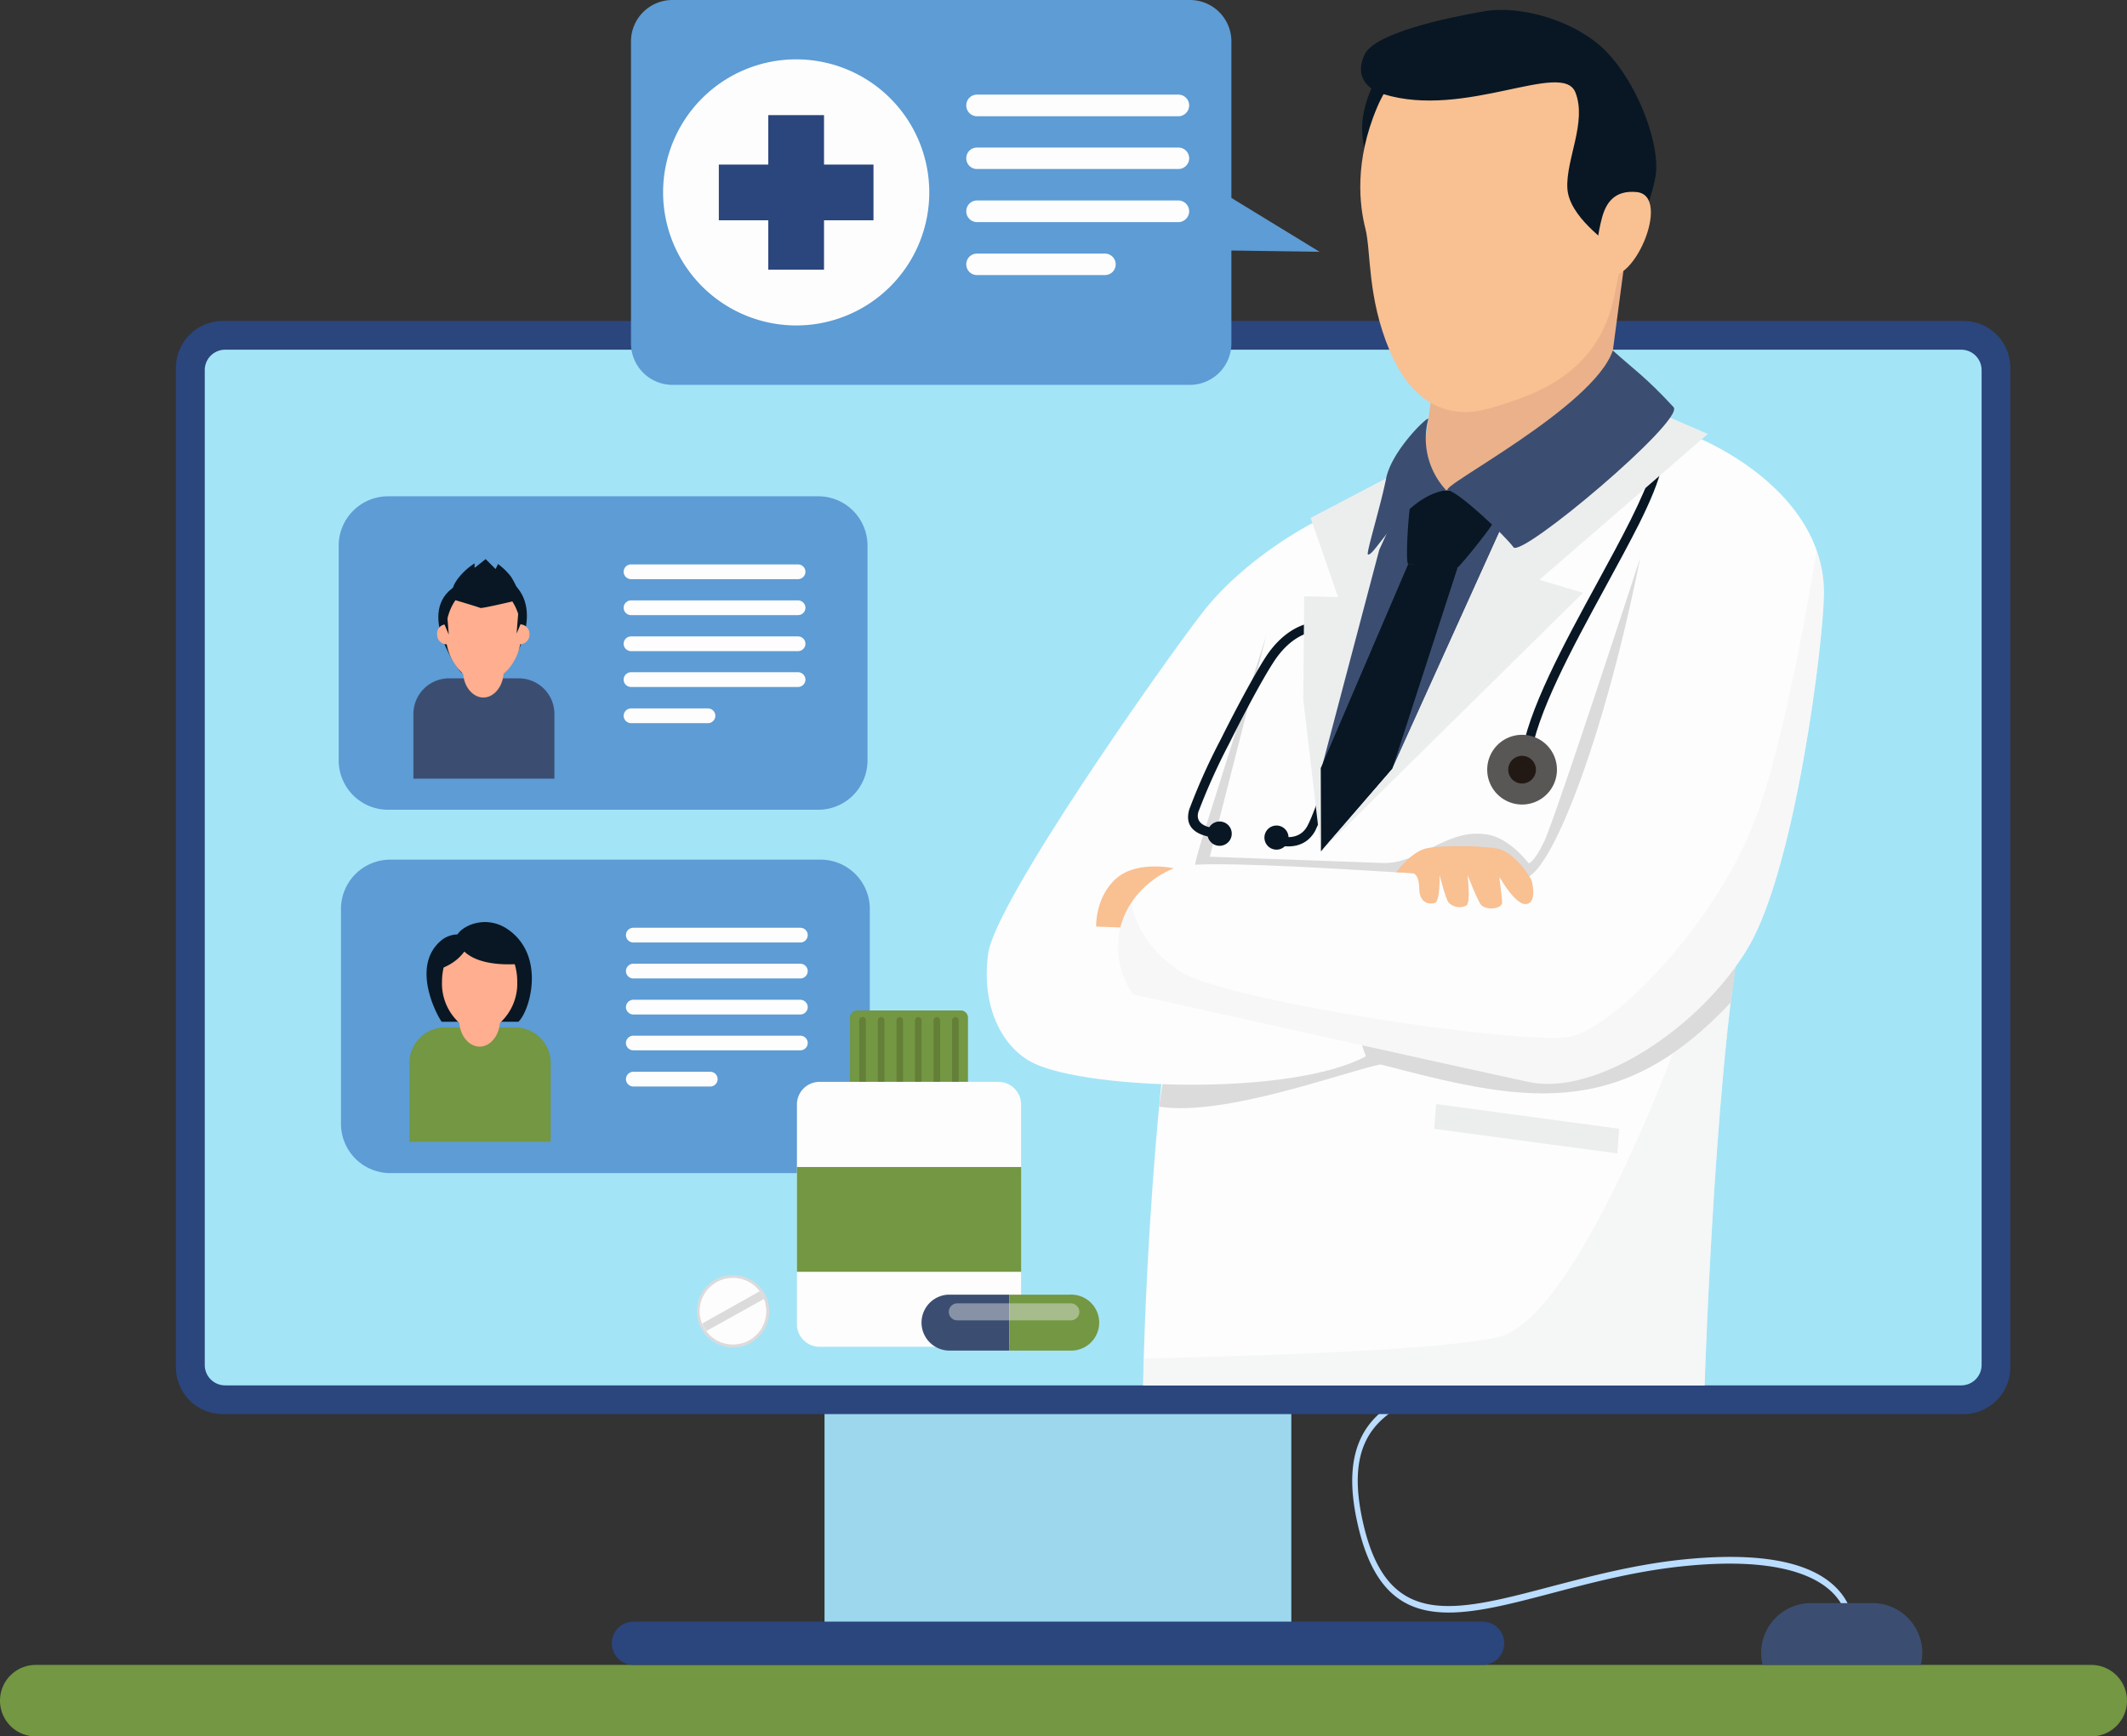 <svg id="Capa_1" data-name="Capa 1" xmlns="http://www.w3.org/2000/svg" xmlns:xlink="http://www.w3.org/1999/xlink" viewBox="0 0 427.04 348.72"><rect x="0" y="0" width="427.04" height="348.72" fill="#333333" stroke="none"/><defs><style>.cls-1{fill:none;clip-rule:evenodd;}.cls-2,.cls-24{fill:#739742;}.cls-10,.cls-11,.cls-12,.cls-13,.cls-14,.cls-15,.cls-16,.cls-17,.cls-18,.cls-19,.cls-2,.cls-21,.cls-23,.cls-25,.cls-4,.cls-6,.cls-7,.cls-8{fill-rule:evenodd;}.cls-3{fill:#badcff;}.cls-4{fill:#3b4e71;}.cls-5{fill:#9cd7ee;}.cls-6{fill:#2b457d;}.cls-7{fill:#a4e4f7;}.cls-8{fill:#fdfdfd;}.cls-13,.cls-9{fill:#081723;}.cls-10{fill:#dbdbdc;}.cls-11,.cls-15,.cls-18,.cls-25{fill:#eceeee;}.cls-12{fill:#f9c092;}.cls-14{fill:#eab18b;}.cls-15{opacity:0.38;}.cls-16{fill:#595656;}.cls-17{fill:#221915;}.cls-18{opacity:0.46;}.cls-19{fill:#5d9cd5;}.cls-20{clip-path:url(#clip-path);}.cls-21{fill:#ffae8f;}.cls-22{clip-path:url(#clip-path-2);}.cls-23{fill:#647f38;}.cls-25{opacity:0.43;}</style><clipPath id="clip-path"><path class="cls-1" d="M77.49,178.93H117a2.36,2.36,0,0,1,2.34,2.37V227A2.34,2.34,0,0,1,117,229.3H77.49A2.37,2.37,0,0,1,75.12,227V181.3a2.39,2.39,0,0,1,2.37-2.37Z"/></clipPath><clipPath id="clip-path-2"><path class="cls-1" d="M77,106h39.49a2.34,2.34,0,0,1,2.34,2.37V154a2.37,2.37,0,0,1-2.34,2.38H77A2.4,2.4,0,0,1,74.65,154V108.33A2.37,2.37,0,0,1,77,106Z"/></clipPath></defs><path class="cls-2" d="M419.86,348.72H7.18A7.18,7.18,0,0,1,0,341.54H0a7.17,7.17,0,0,1,7.18-7.18H419.86a7.18,7.18,0,0,1,7.18,7.18h0A7.19,7.19,0,0,1,419.86,348.72Z"/><path class="cls-3" d="M273.35,288.56c3.73-7.51,12.7-10.08,22.2-12.8,16.63-4.77,35.49-10.17,35.81-42.27h1.11c-.15,14.78-4.15,25.39-12.24,32.45-7,6.13-16.28,8.78-24.43,11.11-9.26,2.66-18,5.17-21.5,12.19-2,4-2.23,9.27-.74,16.1,4.78,22,18,18.51,37.95,13.25,7.68-2,16.38-4.31,25.73-5.33,16-1.73,26.76.33,31.92,6.13a12.05,12.05,0,0,1,2.46,4.22h-1.21a10.94,10.94,0,0,0-2-3.24c-3.38-3.8-11.52-7.89-31.06-5.77-9.28,1-17.95,3.29-25.59,5.3-19.86,5.23-34.21,9-39.27-14.22C270.91,298.49,271.2,292.88,273.35,288.56Z"/><path class="cls-4" d="M385.64,334.36a10.07,10.07,0,0,0,.3-2.41h0a10,10,0,0,0-10-10H363.59a10,10,0,0,0-10,10h0a10.07,10.07,0,0,0,.3,2.41Z"/><rect class="cls-5" x="165.54" y="278.22" width="93.72" height="49.66"/><path class="cls-6" d="M127.17,334.36H297.62A4.33,4.33,0,0,0,302,330h0a4.33,4.33,0,0,0-4.33-4.33H127.17a4.33,4.33,0,0,0-4.33,4.33h0A4.33,4.33,0,0,0,127.17,334.36Z"/><path class="cls-6" d="M44.72,64.46H394.25a9.4,9.4,0,0,1,9.37,9.37V274.62a9.41,9.41,0,0,1-9.37,9.37H44.72a9.41,9.41,0,0,1-9.4-9.37V73.83a9.41,9.41,0,0,1,9.4-9.37Z"/><path class="cls-7" d="M45.18,70.23H393.79a4.1,4.1,0,0,1,4.06,4.1V274.15a4.1,4.1,0,0,1-4.06,4.07H45.18a4.09,4.09,0,0,1-4.07-4.07V74.33a4.09,4.09,0,0,1,4.07-4.1Z"/><path class="cls-8" d="M282,94.12,263.6,105s-10.88,14.06-22,59.53S229.5,278.22,229.5,278.22H342.24s2.25-71.58,8.63-97.48,14.62-60.73,10.48-69.91-29-25.59-29-25.59Z"/><path class="cls-9" d="M271.83,124.36s3.79,3.92,1.85,12.21c-1,4.34-3.11,11.84-5.18,18.34a83.35,83.35,0,0,1-4.44,11.93c-2.77,5-8.69,2.53-8.69,2.53l.68-1.73s4.44,1.85,6.41-1.72c1-1.82,2.62-6.39,4.28-11.56,2-6.51,4.1-13.91,5.12-18.22,1.73-7.31-1.39-10.52-1.42-10.52Z"/><path class="cls-10" d="M232.71,222.24c13,2.1,37.18-7,44.45-8.48,27.72,7.25,47.6,11.93,70.32-12.42,0,0,1-7.06.93-7.15l-19.15-82S312.18,164.59,310,169.06s-3.11,4.29-3.11,4.29-3.76-5.06-8.32-5.77c-8.17-1.32-13.57,6-21,5.73l-34.68-1.26,11.44-44.79-14.18,44.91Z"/><path class="cls-8" d="M263.6,105s-13.66,6.91-22.38,18.28-41.37,57.83-42.82,68.22,2.65,18.9,9.18,22.05c11.1,5.3,51.73,6.62,66.65-1.42,0,0-2.25-5.46-1.66-9.81L238.32,180c2.59-12.74,19.3-66.35,25.28-75Z"/><path class="cls-9" d="M264,126.86s-4.47,0-8.48,6.38c-2.19,3.42-5.64,9.86-8.69,16a125.86,125.86,0,0,0-6.23,13.81c-1,3.48,4.5,3.36,4.5,3.36l0,1.85s-8.07.21-6.32-5.73a123.93,123.93,0,0,1,6.35-14.12c3.09-6.2,6.6-12.71,8.79-16.16,4.56-7.21,10-7.24,10-7.24Z"/><polygon class="cls-11" points="265.23 170.94 261.66 140.51 261.84 119.74 268.65 119.92 263.14 104.01 282 94.12 282.44 118.53 265.23 170.94"/><path class="cls-4" d="M323.5,87.55c-3.86,2.47-22.41,19.18-22.41,19.18l-21.55,47.66-14.31,16.55.37-17.69,11.32-42.85,7.73-16.87,39.06-9Z"/><path class="cls-12" d="M238.38,175.13c-1.82-.86-9.83-2.52-14.18,1.21s-4.13,9.74-4.13,9.74l9.77.37Z"/><polygon class="cls-13" points="282.74 113.26 265.17 154.26 265.23 170.94 279.54 154.39 292.64 114 282.74 113.26"/><path class="cls-14" d="M288.85,69.15,286,89.77s.8,9.31,7.21,10S322.26,82,322.76,78.36l3.7-27.93Z"/><path class="cls-13" d="M283.17,101.39c-.3.62-1.11,11.75-.43,11.87s9.47,1,9.9.74,10.73-12.36,9-13.38c-2.5-1.45-14.52-4.44-18.44.77Z"/><path class="cls-4" d="M290.36,98.46c-8.48,1.11-14.43,13.45-15.72,12.89-.41-.18,2.52-9.59,3.66-15.29s8.7-12.86,8.45-11.87a15.27,15.27,0,0,0,3.61,14.27Z"/><path class="cls-8" d="M333.58,86.07c-6.14,47.38-20.93,89.77-27.62,90.33s-63.88-4.6-69.92-2.19c-10.76,4.31-14.95,15.88-8.57,25.46,0,0,65.91,14.71,79.44,17.61s34.44-10.89,44-26.86S366.1,129,366.19,119.3c.25-23.86-32.37-35.23-32.61-33.23Z"/><path class="cls-9" d="M332,87.34c3.85,1.91,1.57,8.84-2.93,17.88-1.91,3.79-4.26,8.1-6.69,12.57-6.69,12.27-14,25.71-15.14,34.62l-1.85-.21c1.17-9.25,8.6-22.88,15.35-35.27,2.41-4.41,4.69-8.63,6.66-12.55,4-8.07,6.29-14.15,3.76-15.38Z"/><polygon class="cls-11" points="327.6 80.55 342.89 87.15 309.07 116.44 317.82 119.06 265.23 170.94 279.54 154.39 301.09 106.73 327.6 80.55"/><path class="cls-4" d="M323.81,70.38c-3.89,11.5-35.46,27.59-33.08,28.08s11.53,9.22,13.13,11.44S338.39,84.35,336,81.76c-5.45-5.92-8.13-7.71-12.2-11.38Z"/><path class="cls-12" d="M301.49,170.69c3.63,1.55,6,6.08,6,6.08s1.26,4.41-1,4.78S301,176,301,176s.47,3.6.59,5.12-3.51,1.81-4.38.4-2.59-5.89-2.59-5.89.68,5.45-.18,6.19a3,3,0,0,1-3.64-.61c-.65-1-1.76-5.46-1.76-5.46s.1,5.27-.95,5.58-3.09.19-3.15-2.9-1.35-3.08-1.35-3.08l-3.27-.18s2.83-3.83,5.67-4.69,13.38-.65,15.48.18Z"/><path class="cls-15" d="M224.94,186.26a16.61,16.61,0,0,0,2.53,13.41l7.55,1.67.77.18c8.91,2,23.71,5.27,37.67,8.39,14.46,3.2,28.09,6.23,33.45,7.37,12.49,2.68,31.17-8.79,41.5-23.09.89-1.24,1.72-2.5,2.46-3.77,9.53-16,15.23-61.44,15.32-71.12a25.4,25.4,0,0,0-1.44-8.78c-.74,4.5-1.67,9.74-2.69,15.23-2.77,14.64-6.44,31.13-10.45,40.81a83.86,83.86,0,0,1-6.69,12.74c-9.43,15-22.69,27.19-29.28,28.82-4.5,1.14-24.36-1-43.16-4.13-16.16-2.71-31.54-6.17-35.7-9-.28-.19-.56-.37-.8-.56a23.77,23.77,0,0,1-7.09-8,15.23,15.23,0,0,1-1.73-5.15,16.82,16.82,0,0,0-2.22,5Z"/><path class="cls-16" d="M305.59,161.57a7,7,0,1,0-7-7,7,7,0,0,0,7,7Z"/><path class="cls-17" d="M305.59,157.35a2.78,2.78,0,1,0-2.78-2.78,2.78,2.78,0,0,0,2.78,2.78Z"/><path class="cls-13" d="M244.86,169.86a2.44,2.44,0,1,0-2.44-2.43,2.44,2.44,0,0,0,2.44,2.43Z"/><path class="cls-13" d="M256.29,170.63a2.42,2.42,0,1,0-2.43-2.43,2.42,2.42,0,0,0,2.43,2.43Z"/><path class="cls-13" d="M277.69,13.87c-1.42,1.48-3.73,6-4.16,10.61A17.18,17.18,0,0,0,275,32.89l8.5-19.11Z"/><path class="cls-12" d="M323.87,60.45C320.32,75.68,307.25,79.6,299.11,82S283.54,81.2,279,70.41s-3.7-19.91-4.87-24.51-2.28-13.41,2.37-24.38c7.31-17.2,28.18-18.16,40.88-5.49,9.25,9.19,10.42,27.78,6.51,44.42Z"/><path class="cls-13" d="M323.59,49.69c-.65-1-8.6-6.1-8.91-11.89s3.95-13.26,1.63-19.21c-2.55-6.63-22.19,5.39-38.56.31-3.33-1-5.8-3.61-3.79-7.93s16.31-7.36,23.92-8.69,18.87,2,24.82,8.29,10,17,9.83,23.25-7.06,19.76-7.06,19.76Z"/><path class="cls-12" d="M328.58,38.57c7.4.7-1.17,20.5-6.84,16.24-2.28-1.72-.68-8.91-.15-10.91.77-3,2.43-5.77,7-5.33Z"/><polygon class="cls-11" points="288.32 221.72 325.07 226.68 324.73 231.64 287.95 226.71 288.32 221.72"/><path class="cls-18" d="M335.89,211.48c-4.87,12.76-21.49,53.79-35,57-12.18,2.9-51.85,3.82-71.24,4.38-.1,3.42-.13,5.33-.13,5.33H342.24s1.42-45.31,5.24-76.88a71.69,71.69,0,0,1-11.59,10.14Z"/><path class="cls-19" d="M264.92,50.56,247.23,39.75V8.32A8.32,8.32,0,0,0,238.94,0H135a8.33,8.33,0,0,0-8.32,8.32V69A8.35,8.35,0,0,0,135,77.29h104A8.35,8.35,0,0,0,247.23,69V50.31Z"/><path class="cls-8" d="M159.86,65.36a26.72,26.72,0,1,0-26.73-26.73,26.76,26.76,0,0,0,26.73,26.73Z"/><polygon class="cls-6" points="154.25 23.12 165.44 23.12 165.44 33.05 175.37 33.05 175.37 44.24 165.44 44.24 165.44 54.16 154.25 54.16 154.25 44.24 144.32 44.24 144.32 33.05 154.25 33.05 154.25 23.12"/><path class="cls-8" d="M196.15,19h40.44a2.18,2.18,0,0,1,2.16,2.16h0a2.19,2.19,0,0,1-2.16,2.19H196.15A2.17,2.17,0,0,1,194,21.12h0A2.16,2.16,0,0,1,196.15,19Z"/><path class="cls-8" d="M196.15,29.63h40.44a2.16,2.16,0,0,1,2.16,2.15h0a2.16,2.16,0,0,1-2.16,2.16H196.15A2.14,2.14,0,0,1,194,31.78h0a2.14,2.14,0,0,1,2.16-2.15Z"/><path class="cls-8" d="M196.15,40.26h40.44a2.18,2.18,0,0,1,2.16,2.16h0a2.19,2.19,0,0,1-2.16,2.19H196.15A2.17,2.17,0,0,1,194,42.42h0a2.16,2.16,0,0,1,2.16-2.16Z"/><path class="cls-8" d="M196.15,50.93H221.8A2.16,2.16,0,0,1,224,53.09h0a2.15,2.15,0,0,1-2.15,2.15H196.15A2.14,2.14,0,0,1,194,53.09h0a2.14,2.14,0,0,1,2.16-2.16Z"/><path class="cls-19" d="M78.35,172.64h86.41a9.89,9.89,0,0,1,9.87,9.86v43.22a9.9,9.9,0,0,1-9.87,9.87H78.35a9.9,9.9,0,0,1-9.89-9.87V182.5a9.9,9.9,0,0,1,9.89-9.86Z"/><g class="cls-20"><path class="cls-13" d="M88.77,205.19c.25,0,15.32,0,15.32,0,2.38-2.31,5.43-13.19-2-18.46-4.38-3.12-9.15-.87-10.23.92a5.48,5.48,0,0,0-3,1c-7.06,5.45-.34,16.61-.13,16.58Z"/><path class="cls-2" d="M89.36,206.33h14.06a7.16,7.16,0,0,1,7.15,7.12v25.13H82.21V213.45a7.15,7.15,0,0,1,7.15-7.12Z"/><path class="cls-21" d="M100.36,205.44c-.21,2.68-2,4.75-4.06,4.75s-3.89-2.07-4.07-4.75a10.7,10.7,0,0,1-3.49-8.26c0-5.4,3.36-9.78,7.56-9.78s7.55,4.38,7.55,9.78a10.7,10.7,0,0,1-3.49,8.26Z"/><path class="cls-13" d="M91.64,188.42c1.85,7,14.52,5,14.49,4.93-.22-.21-2.13-4.62-4.93-5.95s-7.49-.61-8.26-.18a3.6,3.6,0,0,0-1.3,1.2Z"/><path class="cls-13" d="M94.26,189.31a9.25,9.25,0,0,1-3.51,4.1c-2.62,1.67-4.38,1.42-4.38,1.42s.34-3.6,2.5-5A13.85,13.85,0,0,1,93.52,188Z"/></g><path class="cls-8" d="M127.15,186.32h33.54a1.48,1.48,0,0,1,1.48,1.48h0a1.49,1.49,0,0,1-1.48,1.48H127.15a1.5,1.5,0,0,1-1.48-1.48h0a1.48,1.48,0,0,1,1.48-1.48Z"/><path class="cls-8" d="M127.15,193.54h33.54a1.5,1.5,0,0,1,1.48,1.48h0a1.48,1.48,0,0,1-1.48,1.48H127.15a1.48,1.48,0,0,1-1.48-1.48h0a1.5,1.5,0,0,1,1.48-1.48Z"/><path class="cls-8" d="M127.15,200.78h33.54a1.5,1.5,0,0,1,1.48,1.48h0a1.5,1.5,0,0,1-1.48,1.48H127.15a1.5,1.5,0,0,1-1.48-1.48h0a1.5,1.5,0,0,1,1.48-1.48Z"/><path class="cls-8" d="M127.15,208h33.54a1.47,1.47,0,0,1,1.48,1.48h0a1.47,1.47,0,0,1-1.48,1.45H127.15a1.48,1.48,0,0,1-1.48-1.45h0a1.48,1.48,0,0,1,1.48-1.48Z"/><path class="cls-8" d="M127.15,215.24H142.6a1.48,1.48,0,0,1,1.48,1.48h0a1.48,1.48,0,0,1-1.48,1.48H127.15a1.5,1.5,0,0,1-1.48-1.48h0a1.5,1.5,0,0,1,1.48-1.48Z"/><path class="cls-19" d="M77.89,99.67H164.3a9.89,9.89,0,0,1,9.87,9.86v43.22a9.9,9.9,0,0,1-9.87,9.87H77.89A9.92,9.92,0,0,1,68,152.75V109.53a9.92,9.92,0,0,1,9.89-9.86Z"/><path class="cls-8" d="M126.69,113.35h33.54a1.48,1.48,0,0,1,1.48,1.48h0a1.5,1.5,0,0,1-1.48,1.48H126.69a1.5,1.5,0,0,1-1.48-1.48h0a1.48,1.48,0,0,1,1.48-1.48Z"/><path class="cls-8" d="M126.69,120.57h33.54a1.5,1.5,0,0,1,1.48,1.48h0a1.48,1.48,0,0,1-1.48,1.48H126.69a1.48,1.48,0,0,1-1.48-1.48h0a1.5,1.5,0,0,1,1.48-1.48Z"/><path class="cls-8" d="M126.69,127.81h33.54a1.48,1.48,0,0,1,1.48,1.48h0a1.5,1.5,0,0,1-1.48,1.48H126.69a1.5,1.5,0,0,1-1.48-1.48h0a1.48,1.48,0,0,1,1.48-1.48Z"/><path class="cls-8" d="M126.69,135h33.54a1.5,1.5,0,0,1,1.48,1.48h0a1.48,1.48,0,0,1-1.48,1.48H126.69a1.48,1.48,0,0,1-1.48-1.48h0a1.5,1.5,0,0,1,1.48-1.48Z"/><path class="cls-8" d="M126.69,142.27h15.45a1.48,1.48,0,0,1,1.48,1.48h0a1.48,1.48,0,0,1-1.48,1.48H126.69a1.5,1.5,0,0,1-1.48-1.48h0a1.5,1.5,0,0,1,1.48-1.48Z"/><g class="cls-22"><path class="cls-13" d="M92.66,135.09c.21,0,8.44.24,8.44.24,2.38-2.31,8.57-13.5,1.15-18.77-4.41-3.11-8.58-.8-9.65,1,0,0-.62-.34-1.88.64-7,5.46,1.72,16.93,1.94,16.9Z"/><path class="cls-4" d="M90.1,136.23h14.09a7.15,7.15,0,0,1,7.12,7.12v25.12H83V143.35a7.15,7.15,0,0,1,7.15-7.12Z"/><path class="cls-21" d="M101.1,135.33c-.21,2.69-2,4.75-4.06,4.75S93.18,138,93,135.33a10.67,10.67,0,0,1-3.49-8.26c0-5.39,3.36-9.77,7.56-9.77s7.55,4.38,7.55,9.77a10.67,10.67,0,0,1-3.49,8.26Z"/><path class="cls-13" d="M89.94,120.08c2.41-6.14,7.5-6.69,7.5-6.69a11.43,11.43,0,0,1,7.09,7s-7.8,1.88-8.11,1.7-6.48-2-6.48-2Z"/><path class="cls-13" d="M91.09,118.44c.06-.25-.56-.21.74-2.1a13,13,0,0,1,3.45-3.2v.92l2.22-1.78,2,2,.49-1a12.73,12.73,0,0,1,2.62,2.56,16,16,0,0,1,1.36,2.68Z"/><path class="cls-21" d="M89.54,129.39a1.94,1.94,0,0,0,1.82-2,1.81,1.81,0,1,0-3.6,0,1.94,1.94,0,0,0,1.78,2Z"/><path class="cls-21" d="M104.5,129.39a1.94,1.94,0,0,0,1.81-2,1.9,1.9,0,0,0-1.81-2,1.92,1.92,0,0,0-1.82,2,2,2,0,0,0,1.82,2Z"/><polygon class="cls-13" points="89.73 122.79 90.1 127.44 89.02 124.88 89.73 122.79"/><polygon class="cls-13" points="104.09 122.57 103.72 127.23 104.8 124.67 104.09 122.57"/></g><path class="cls-2" d="M172.08,202.93h20.83a1.44,1.44,0,0,1,1.43,1.43v12.91H170.66V204.36a1.44,1.44,0,0,1,1.42-1.43Z"/><path class="cls-23" d="M173.17,204.25h0a.67.67,0,0,1,.67.65v12.73h-1.32V204.9a.65.65,0,0,1,.65-.65Z"/><path class="cls-23" d="M176.92,204.25h0a.66.66,0,0,1,.65.65v12.73h-1.32V204.9a.67.67,0,0,1,.67-.65Z"/><path class="cls-23" d="M180.65,204.25h0a.65.65,0,0,1,.65.65v12.73H180V204.9a.67.67,0,0,1,.67-.65Z"/><path class="cls-23" d="M184.37,204.25h0a.64.64,0,0,1,.65.65v12.73H183.7V204.9a.67.67,0,0,1,.67-.65Z"/><path class="cls-23" d="M188.1,204.25h0a.65.65,0,0,1,.65.65v12.73h-1.32V204.9a.67.67,0,0,1,.67-.65Z"/><path class="cls-23" d="M191.83,204.25h0a.64.64,0,0,1,.64.65v12.73h-1.32V204.9a.67.67,0,0,1,.68-.65Z"/><path class="cls-8" d="M164.53,217.27h35.94A4.55,4.55,0,0,1,205,221.8v44.14a4.56,4.56,0,0,1-4.55,4.53H164.53a4.54,4.54,0,0,1-4.53-4.53V221.8a4.53,4.53,0,0,1,4.53-4.53Z"/><rect class="cls-24" x="160" y="234.37" width="45.02" height="21.04"/><path class="cls-4" d="M190.4,260h12.22v11.23H190.4a5.62,5.62,0,0,1,0-11.23Z"/><path class="cls-2" d="M214.83,260H202.62v11.23h12.21a5.62,5.62,0,1,0,0-11.23Z"/><path class="cls-10" d="M143.62,257a7.26,7.26,0,1,1-2.79,9.86,7.26,7.26,0,0,1,2.79-9.86Z"/><path class="cls-8" d="M143.9,257.48a6.69,6.69,0,1,1-2.58,9.11,6.68,6.68,0,0,1,2.58-9.11Z"/><path class="cls-10" d="M152.52,259.32,141,265.79a5.07,5.07,0,0,0,.36.8c.15.26.31.49.46.72l11.6-6.47a7,7,0,0,0-.39-.77,4.49,4.49,0,0,0-.47-.75Z"/><path class="cls-25" d="M192.24,261.75H215a1.73,1.73,0,0,1,1.71,1.71h0a1.72,1.72,0,0,1-1.71,1.7h-22.8a1.7,1.7,0,0,1-1.71-1.7h0a1.71,1.71,0,0,1,1.71-1.71Z"/></svg>